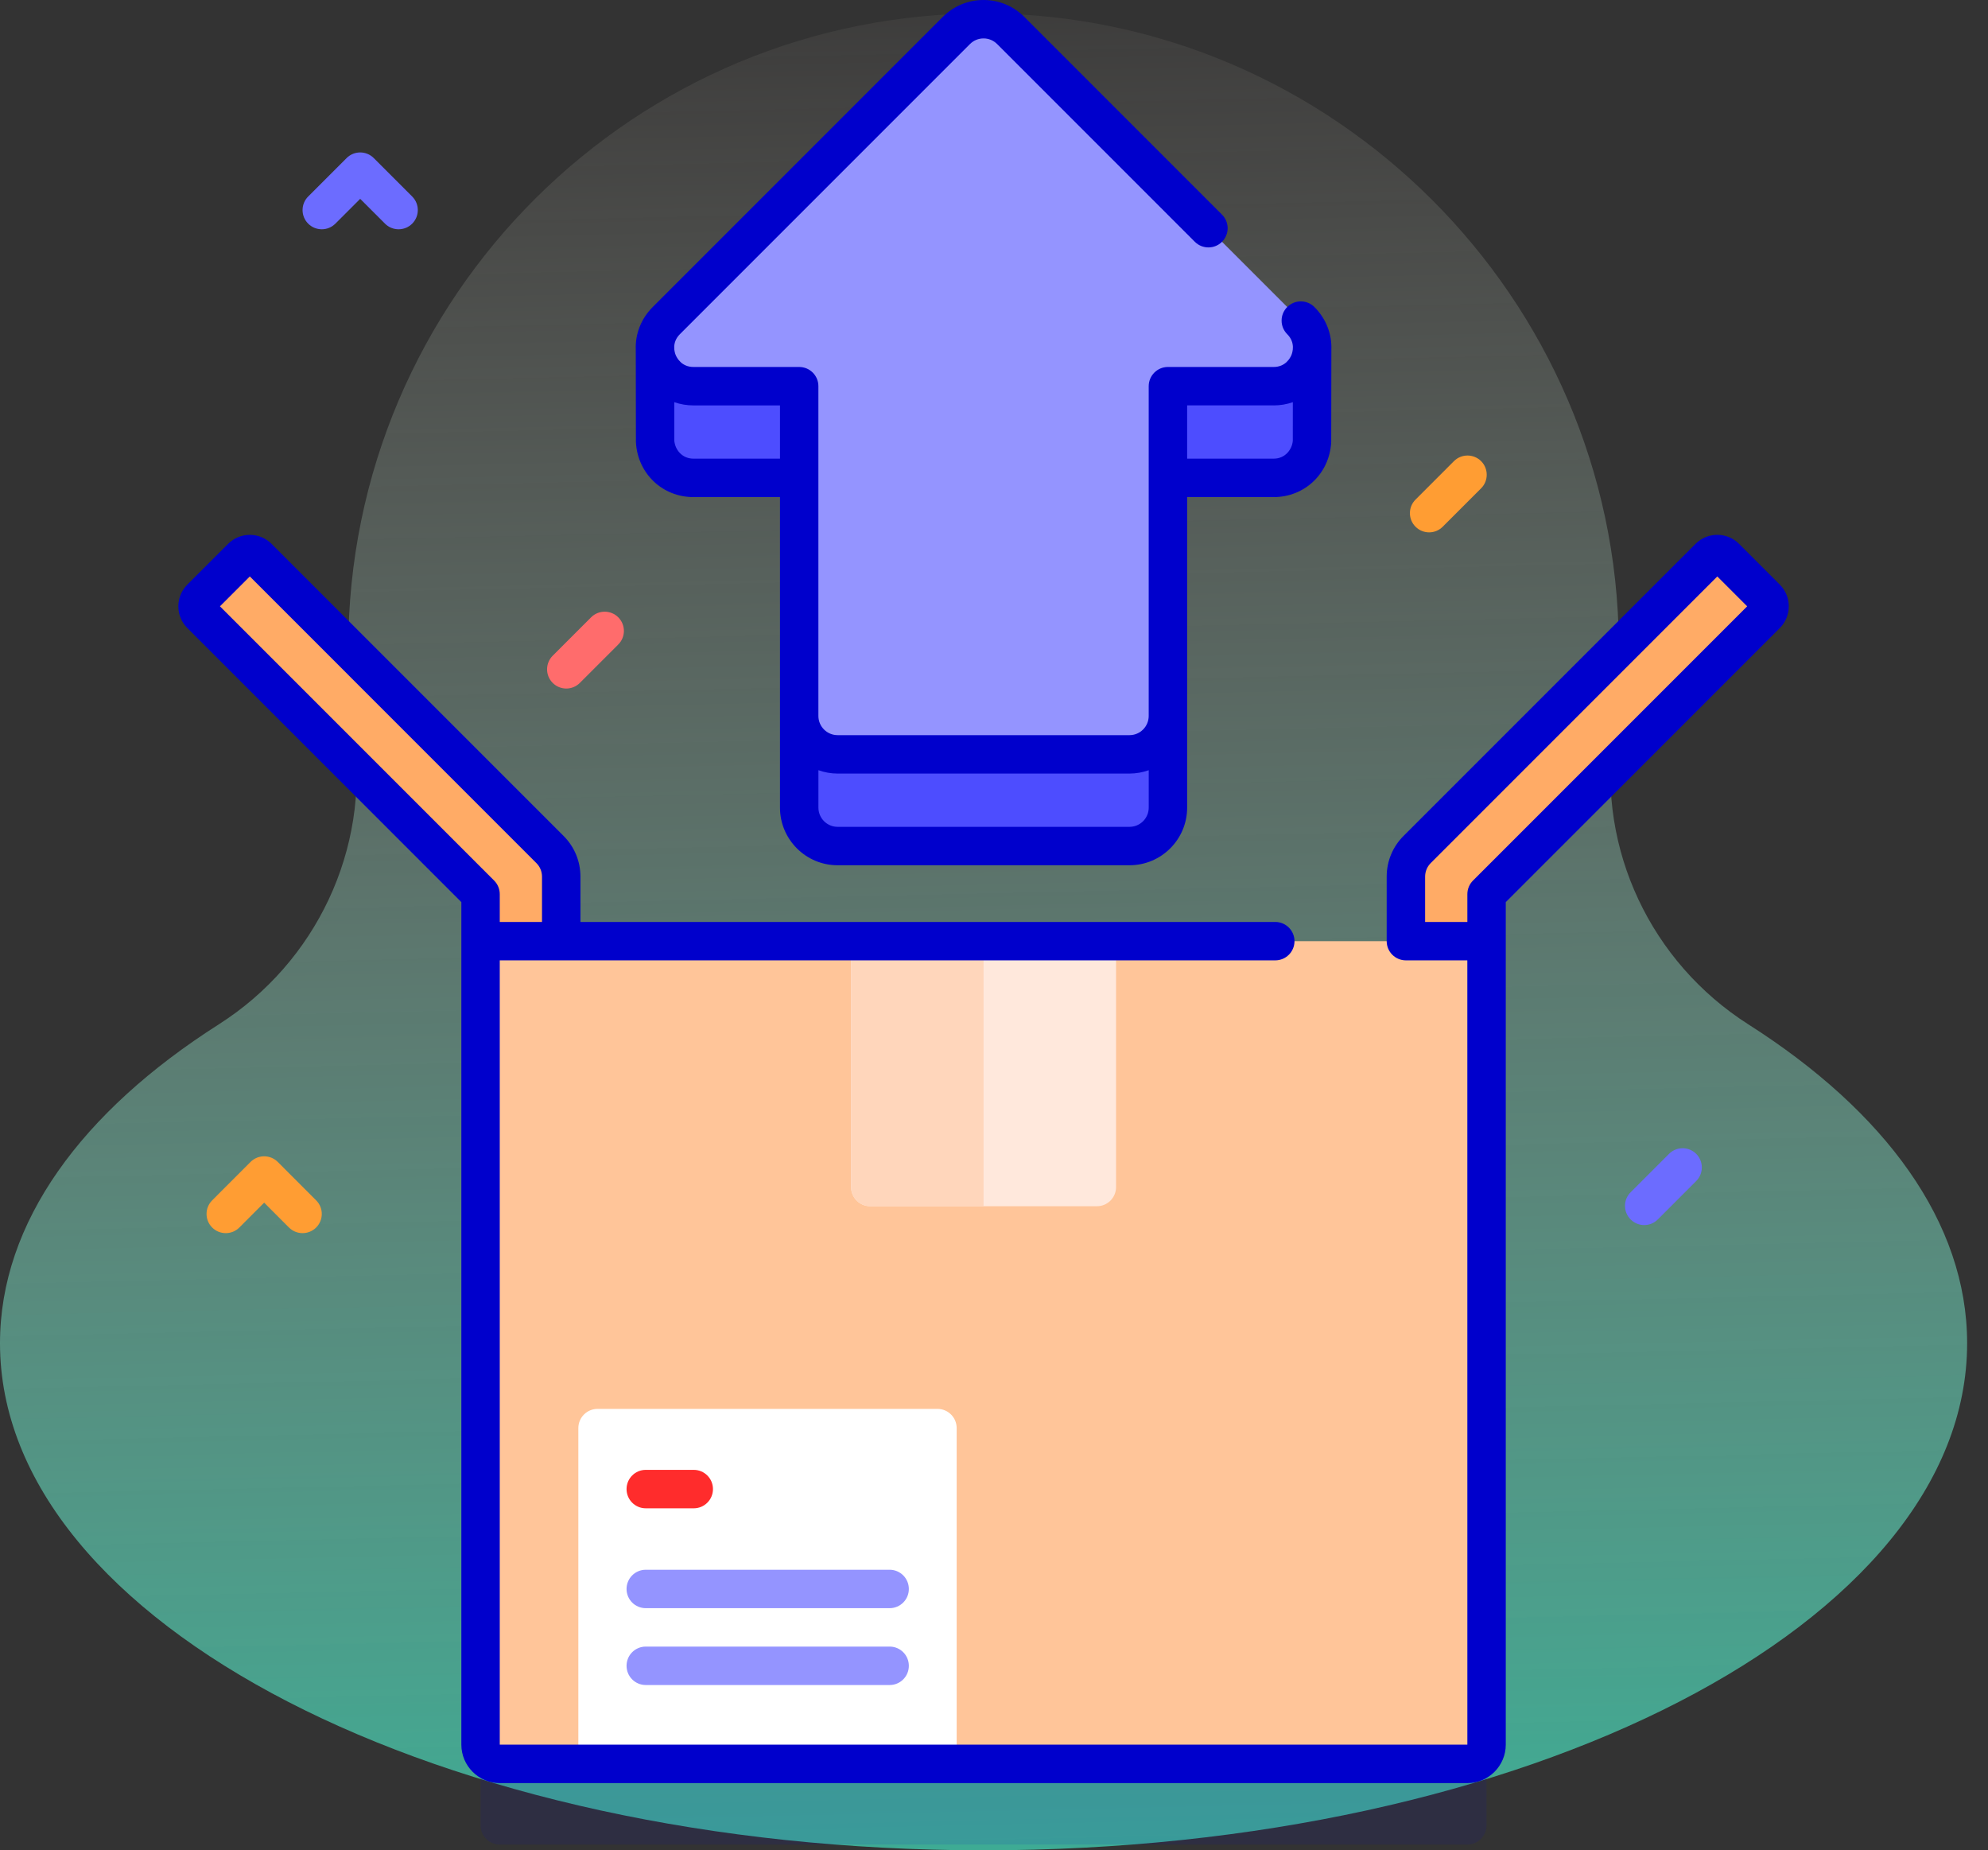 <svg xmlns="http://www.w3.org/2000/svg" width="72" height="67" viewBox="0 0 72 67" fill="none"><rect x="0" y="0" width="72" height="67" fill="#333333" stroke="none"/><path d="M58.42 26.62C58.567 25.54 58.639 24.437 58.63 23.315C58.534 10.788 48.298 0.566 35.771 0.487C22.995 0.406 12.613 10.738 12.613 23.496C12.613 24.555 12.685 25.598 12.823 26.619C13.386 30.759 11.448 34.849 7.924 37.092C2.968 40.246 0 44.264 0 48.639C0 58.779 15.948 67 35.622 67C55.295 67 71.244 58.779 71.244 48.639C71.244 44.264 68.275 40.246 63.32 37.092C59.796 34.849 57.858 30.759 58.42 26.62Z" fill="url(#paint0_linear)"></path><path d="M23.727 15.982C23.766 16.668 24.309 17.304 25.116 17.304H28.945V29.244C28.945 30.012 29.568 30.635 30.336 30.635H40.908C41.676 30.635 42.299 30.012 42.299 29.244V17.304H46.128C46.936 17.304 47.478 16.668 47.517 15.982L47.522 12.521H23.722L23.727 15.982Z" fill="#4D4DFF"></path><path d="M51.759 19.277C51.581 19.277 51.403 19.209 51.267 19.073C50.995 18.802 50.995 18.361 51.267 18.09L52.658 16.698C52.929 16.427 53.37 16.427 53.642 16.698C53.913 16.97 53.913 17.411 53.642 17.682L52.251 19.073C52.115 19.209 51.937 19.277 51.759 19.277Z" fill="#FF9D33"></path><path opacity="0.1" d="M53.144 66.791H18.1C17.716 66.791 17.405 66.48 17.405 66.095V37.697C17.405 37.312 17.716 37.001 18.1 37.001H53.144C53.528 37.001 53.839 37.312 53.839 37.697V66.095C53.839 66.48 53.528 66.791 53.144 66.791Z" fill="#0000CC"></path><path d="M61.901 20.184L51.325 30.76C51.065 31.021 50.918 31.375 50.918 31.744V41.301H53.839V32.378L63.967 22.25C64.13 22.087 64.13 21.823 63.967 21.66L62.491 20.184C62.328 20.021 62.064 20.021 61.901 20.184Z" fill="#FFAB66"></path><path d="M8.753 20.184L7.277 21.66C7.114 21.823 7.114 22.087 7.277 22.25L17.405 32.377V41.301H20.326V31.744C20.326 31.375 20.18 31.021 19.919 30.76L9.343 20.184C9.18 20.021 8.916 20.021 8.753 20.184Z" fill="#FFAB66"></path><path d="M28.945 13.984V25.924C28.945 26.692 29.568 27.315 30.336 27.315H40.908C41.676 27.315 42.299 26.692 42.299 25.924V13.984H46.128C47.367 13.984 47.988 12.485 47.112 11.609L36.606 1.103C36.062 0.56 35.182 0.56 34.638 1.103L24.132 11.609C23.256 12.485 23.877 13.984 25.116 13.984H28.945Z" fill="#9494FF"></path><path d="M53.144 63.87H18.1C17.716 63.87 17.405 63.558 17.405 63.174V34.775C17.405 34.391 17.716 34.08 18.1 34.08H53.144C53.528 34.08 53.839 34.391 53.839 34.775V63.174C53.839 63.558 53.528 63.87 53.144 63.87Z" fill="#FFC599"></path><path d="M39.726 43.678H31.518C31.134 43.678 30.823 43.367 30.823 42.983V34.08H40.421V42.983C40.421 43.367 40.11 43.678 39.726 43.678Z" fill="#FFE8DC"></path><path d="M35.622 43.678H31.518C31.134 43.678 30.823 43.367 30.823 42.983V34.08H35.622V43.678Z" fill="#FFD6BB"></path><path d="M34.648 63.87H20.946V51.712C20.946 51.328 21.257 51.016 21.642 51.016H33.953C34.337 51.016 34.648 51.328 34.648 51.712V63.87H34.648Z" fill="white"></path><path d="M25.126 54.616H23.387C23.003 54.616 22.692 54.304 22.692 53.92C22.692 53.536 23.003 53.224 23.387 53.224H25.126C25.511 53.224 25.822 53.536 25.822 53.92C25.822 54.304 25.511 54.616 25.126 54.616Z" fill="#FF2C2C"></path><path d="M32.221 58.232H23.387C23.003 58.232 22.692 57.921 22.692 57.537C22.692 57.153 23.003 56.841 23.387 56.841H32.221C32.605 56.841 32.916 57.153 32.916 57.537C32.916 57.921 32.605 58.232 32.221 58.232Z" fill="#9494FF"></path><path d="M32.221 61.015H23.387C23.003 61.015 22.692 60.703 22.692 60.319C22.692 59.935 23.003 59.623 23.387 59.623H32.221C32.605 59.623 32.916 59.935 32.916 60.319C32.916 60.703 32.605 61.015 32.221 61.015Z" fill="#9494FF"></path><path d="M10.958 44.652C10.78 44.652 10.602 44.584 10.466 44.449L9.567 43.549L8.668 44.449C8.397 44.72 7.956 44.72 7.684 44.449C7.413 44.177 7.413 43.736 7.684 43.465L9.075 42.073C9.206 41.943 9.383 41.87 9.567 41.87C9.752 41.87 9.929 41.943 10.059 42.073L11.45 43.465C11.722 43.736 11.722 44.177 11.45 44.449C11.314 44.584 11.136 44.652 10.958 44.652Z" fill="#FF9D33"></path><path d="M59.549 44.36C59.371 44.36 59.193 44.292 59.057 44.156C58.785 43.885 58.785 43.444 59.057 43.172L60.448 41.781C60.719 41.51 61.16 41.51 61.432 41.781C61.703 42.053 61.703 42.494 61.432 42.765L60.041 44.156C59.905 44.292 59.727 44.36 59.549 44.36Z" fill="#6C6CFF"></path><path d="M20.509 24.932C20.331 24.932 20.153 24.864 20.017 24.728C19.746 24.457 19.746 24.016 20.017 23.744L21.408 22.353C21.68 22.082 22.121 22.082 22.392 22.353C22.664 22.625 22.664 23.066 22.392 23.337L21.001 24.728C20.865 24.864 20.688 24.932 20.509 24.932Z" fill="#FF6C6C"></path><path d="M23.031 15.983C23.031 15.996 23.031 16.009 23.032 16.022C23.097 17.15 23.993 18 25.116 18H28.249V29.244C28.249 30.395 29.185 31.331 30.336 31.331H40.908C42.059 31.331 42.995 30.395 42.995 29.244V18H46.128C47.252 18 48.147 17.15 48.212 16.022C48.213 16.009 48.213 15.996 48.213 15.983L48.218 12.665C48.241 12.098 48.03 11.543 47.604 11.117C47.332 10.845 46.892 10.845 46.62 11.117C46.348 11.389 46.348 11.829 46.62 12.101C46.925 12.406 46.812 12.758 46.771 12.859C46.729 12.96 46.559 13.288 46.128 13.288H42.299C41.915 13.288 41.603 13.6 41.603 13.984V25.924C41.603 26.308 41.291 26.62 40.908 26.62H30.336C29.952 26.62 29.64 26.308 29.64 25.924V13.984C29.64 13.6 29.329 13.288 28.945 13.288H25.116C24.685 13.288 24.515 12.959 24.473 12.859C24.431 12.758 24.319 12.406 24.624 12.101L35.13 1.595C35.261 1.464 35.436 1.391 35.622 1.391C35.807 1.391 35.982 1.464 36.113 1.595L43.274 8.756C43.546 9.027 43.986 9.027 44.258 8.756C44.53 8.484 44.53 8.043 44.258 7.772L37.097 0.611C36.703 0.217 36.179 0 35.622 0C35.064 0 34.54 0.217 34.146 0.611L23.64 11.117C23.214 11.543 23.003 12.098 23.026 12.665L23.031 15.983ZM46.128 14.68C46.372 14.68 46.606 14.639 46.823 14.563L46.822 15.959C46.796 16.276 46.547 16.608 46.128 16.608H42.995V14.679H46.128V14.68ZM30.336 28.011H40.908C41.152 28.011 41.386 27.967 41.604 27.889V29.244C41.604 29.628 41.292 29.94 40.908 29.94H30.336C29.953 29.94 29.641 29.628 29.641 29.244V27.889C29.858 27.967 30.092 28.011 30.336 28.011ZM25.116 14.68H28.249V16.608H25.116C24.697 16.608 24.448 16.276 24.422 15.959L24.421 14.563C24.638 14.639 24.872 14.68 25.116 14.68Z" fill="#0000CC"></path><path d="M64.459 21.168L62.983 19.692C62.549 19.258 61.843 19.258 61.409 19.692L50.833 30.268C50.439 30.662 50.222 31.186 50.222 31.744V34.08C50.222 34.464 50.534 34.775 50.918 34.775L53.143 34.775L53.144 63.174L18.1 63.174L18.1 34.775H46.187C46.571 34.775 46.883 34.464 46.883 34.08C46.883 33.696 46.571 33.384 46.187 33.384H21.022V31.744C21.022 31.186 20.805 30.663 20.41 30.268L9.835 19.693C9.401 19.259 8.695 19.259 8.261 19.693L6.785 21.168C6.575 21.378 6.459 21.658 6.459 21.955C6.459 22.253 6.575 22.532 6.785 22.742L16.709 32.666V63.174C16.709 63.941 17.333 64.566 18.1 64.566H53.144C53.911 64.566 54.535 63.941 54.535 63.174V32.666L64.459 22.742C64.669 22.532 64.785 22.253 64.785 21.955C64.785 21.658 64.669 21.378 64.459 21.168ZM7.966 21.955L9.048 20.873L19.427 31.253C19.558 31.384 19.63 31.558 19.63 31.744V33.384H18.1V32.378C18.1 32.193 18.027 32.016 17.897 31.886L7.966 21.955ZM53.347 31.886C53.217 32.016 53.144 32.193 53.144 32.378V33.384H51.614V31.744C51.614 31.558 51.686 31.384 51.817 31.252L62.196 20.873L63.278 21.955L53.347 31.886Z" fill="#0000CC"></path><path d="M14.436 8.302C14.258 8.302 14.08 8.235 13.944 8.099L13.045 7.2L12.146 8.099C11.874 8.37 11.434 8.37 11.162 8.099C10.89 7.827 10.89 7.386 11.162 7.115L12.553 5.724C12.825 5.452 13.265 5.452 13.537 5.724L14.928 7.115C15.2 7.387 15.2 7.827 14.928 8.099C14.792 8.235 14.614 8.302 14.436 8.302Z" fill="#6C6CFF"></path><defs><linearGradient id="paint0_linear" x1="36.624" y1="92.986" x2="34.398" y2="-5.531" gradientUnits="userSpaceOnUse"><stop offset="0.007" stop-color="#00D0A9"></stop><stop offset="0.992" stop-color="#FFE8DC" stop-opacity="0"></stop></linearGradient></defs></svg>